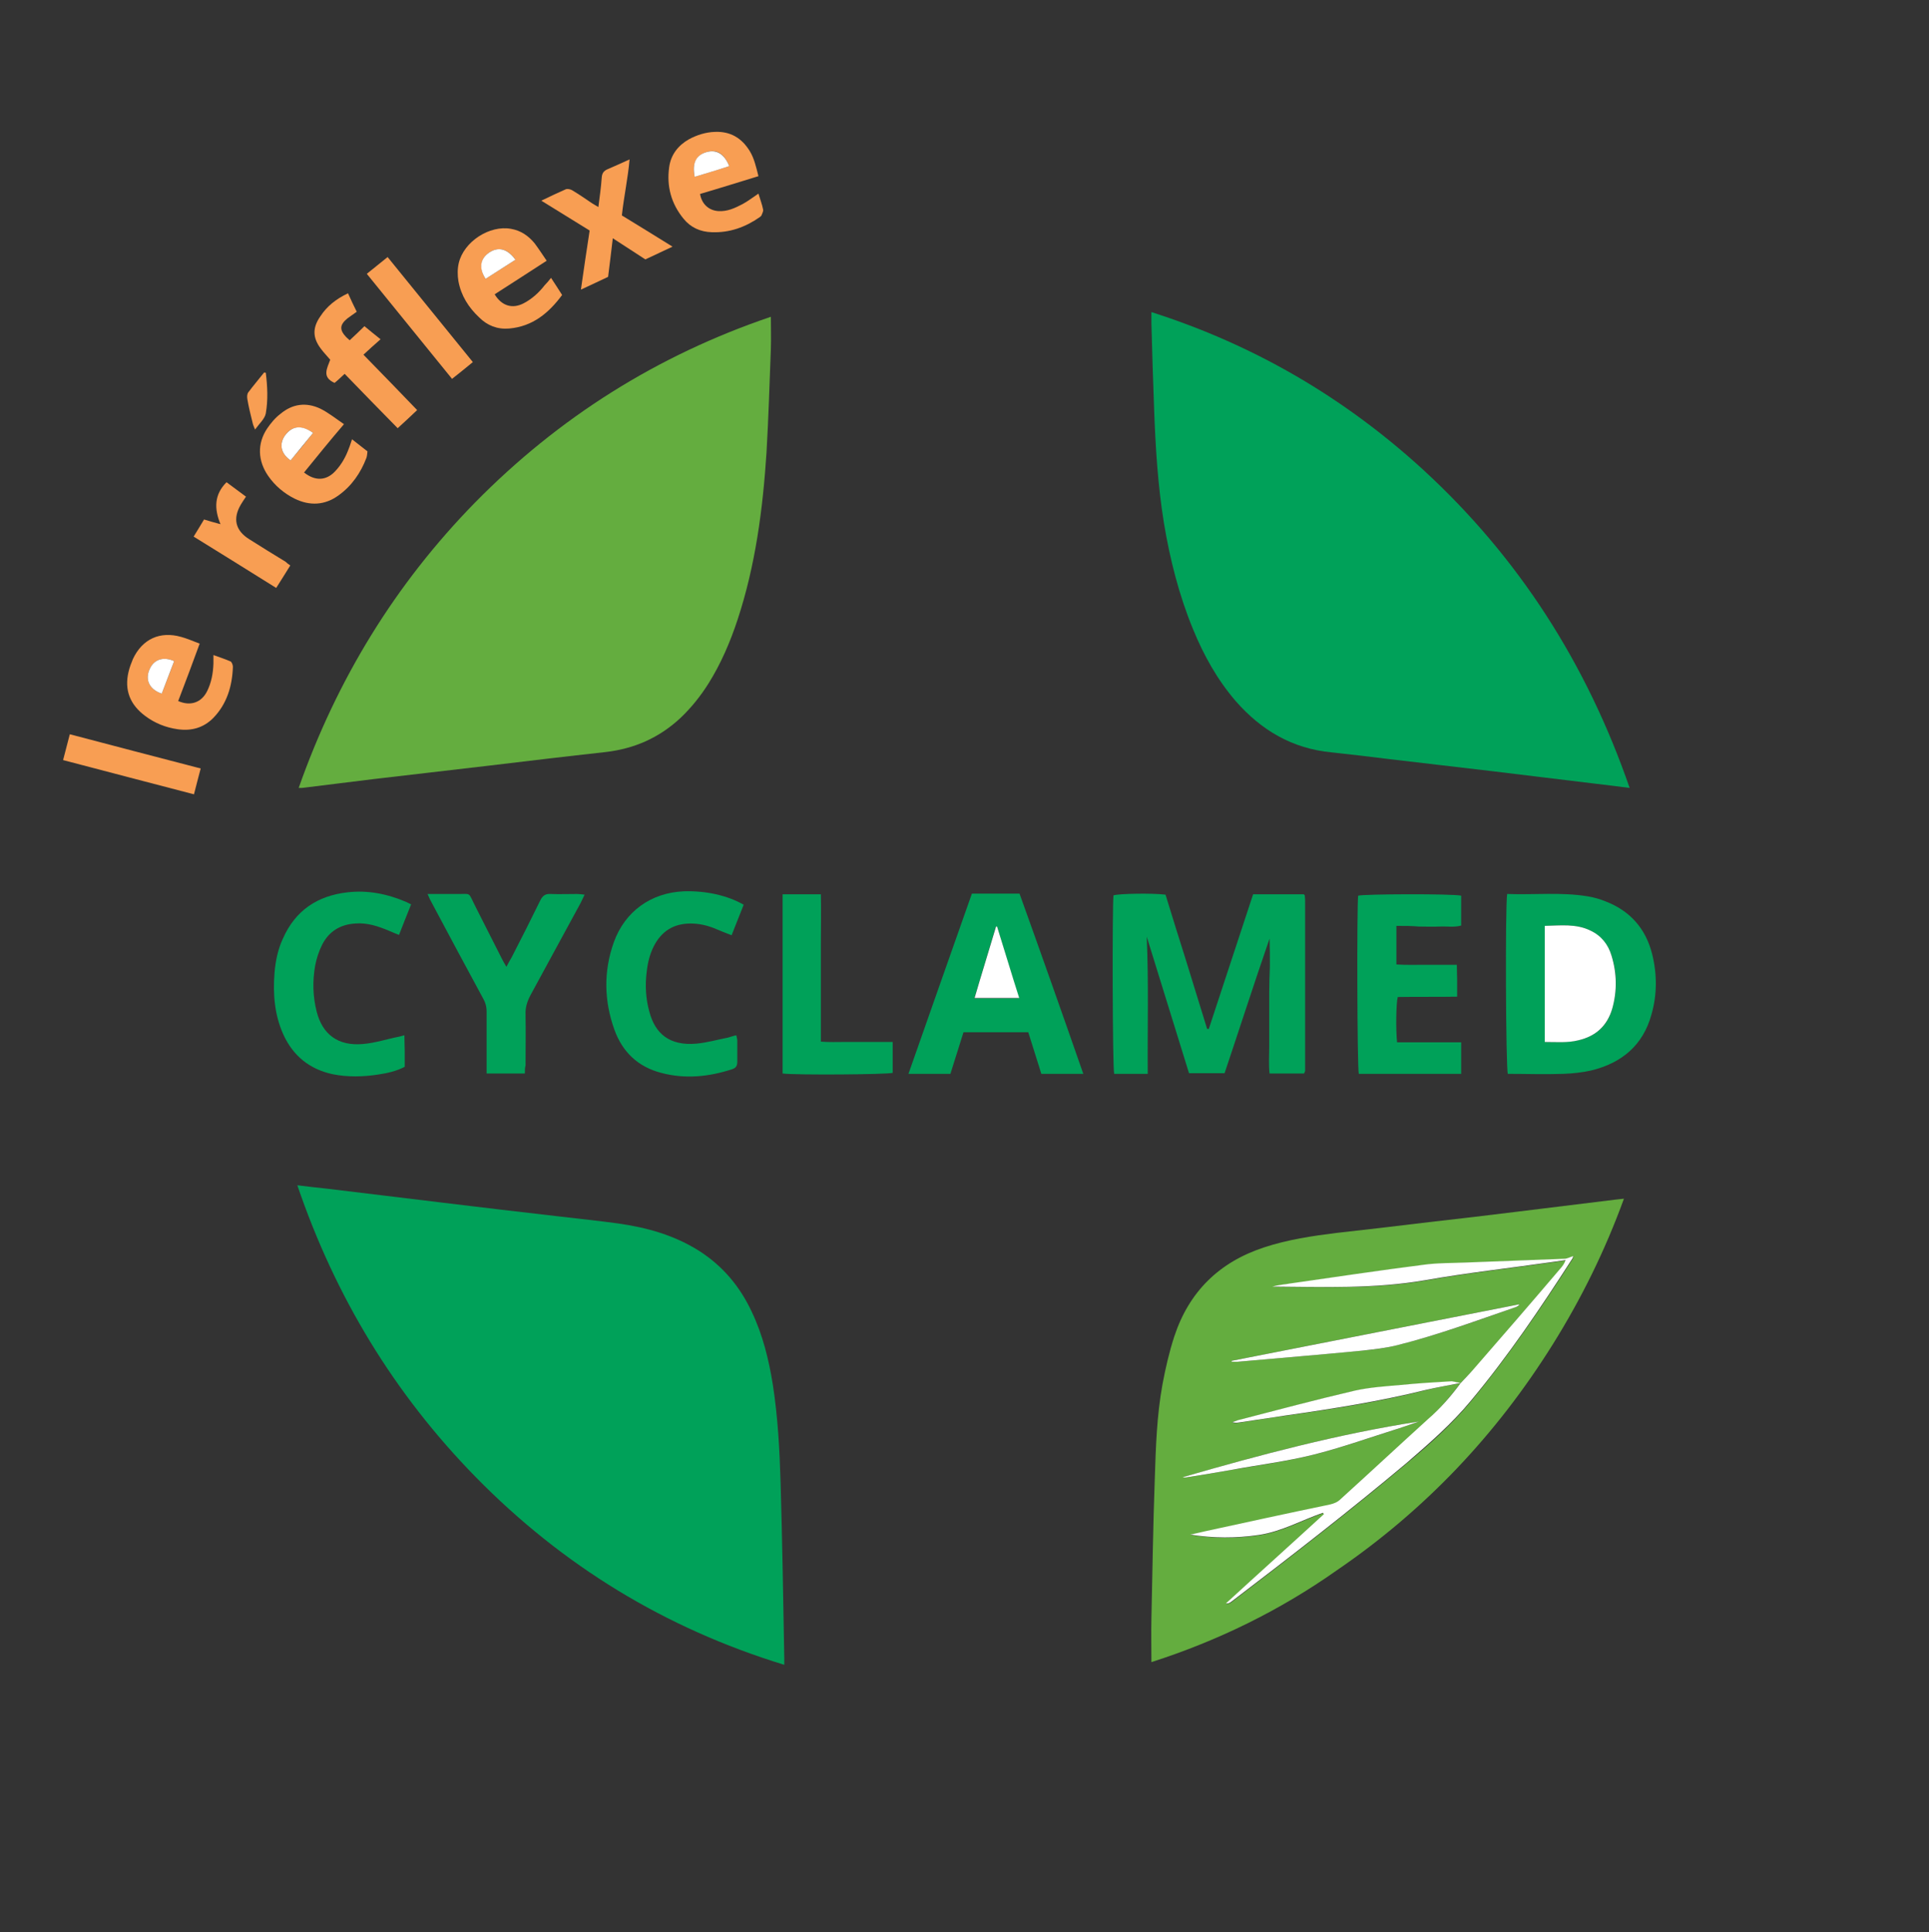 <?xml version="1.0" encoding="utf-8"?>
<!-- Generator: Adobe Illustrator 25.4.1, SVG Export Plug-In . SVG Version: 6.00 Build 0)  -->
<svg version="1.1" id="Logo-Cyclamed-orange-V2_xA0_Image_00000144320809855221472270000011268256169316609179_"
	 xmlns="http://www.w3.org/2000/svg" xmlns:xlink="http://www.w3.org/1999/xlink" x="0px" y="0px" viewBox="0 0 574.8 575.8"
	 style="enable-background:new 0 0 574.8 575.8;" xml:space="preserve">
<rect x="0" y="0" width="574.8" height="575.8" fill="#333333" stroke="none"/>
<style type="text/css">
	.st0{fill:#00A159;}
	.st1{fill:#64AD3F;}
	.st2{fill:#F89E53;}
	.st3{fill:#FFFFFF;}
</style>
<g>
	<path class="st0" d="M233.7,496.1c-35.6-10.9-66.1-29.6-91.9-55.9c-24.3-24.8-41.9-53.8-53.2-87c3.1,0.4,5.9,0.7,8.7,1
		c11.6,1.4,23.2,2.8,34.7,4.2c11.6,1.4,23.2,2.8,34.7,4.1c5.9,0.7,11.8,1.3,17.6,2.1c8.5,1.2,16.7,3.5,24.1,8.2
		c7,4.5,12.1,10.6,15.6,18.1c3.3,6.9,5.1,14.3,6.3,21.8c1.5,9.7,2,19.4,2.3,29.1c0.5,17.5,0.8,35,1.1,52.5
		C233.7,494.8,233.7,495.2,233.7,496.1z"/>
	<path class="st0" d="M485.6,234.8c-3.8-0.5-7.1-0.9-10.5-1.3c-10.2-1.2-20.3-2.5-30.5-3.7s-20.5-2.4-30.7-3.6
		c-5.7-0.7-11.4-1.4-17.1-2c-11.7-1.1-21-6.6-28.6-15.3c-5.5-6.4-9.5-13.6-12.7-21.4c-4.2-10.2-6.9-20.9-8.7-31.8
		c-1.8-11.2-2.5-22.6-2.9-33.9c-0.3-8.5-0.6-16.9-0.8-25.4c0-1,0-2,0-3.4c30.7,9.8,57.5,25.5,81,47
		C452.6,166.2,472.8,197.8,485.6,234.8z"/>
	<path class="st1" d="M229.7,94.4c0,3.4,0.1,6.5,0,9.6c-0.4,10.3-0.7,20.6-1.3,30.9c-1.1,16.9-3.3,33.6-8.6,49.7
		c-2.2,6.7-5,13.2-8.7,19.1c-2.4,3.8-5.2,7.3-8.5,10.4c-6.3,5.8-13.6,9-22.1,10c-11.8,1.3-23.5,2.7-35.2,4.1
		c-11.4,1.3-22.9,2.7-34.3,4c-6.7,0.8-13.5,1.7-20.2,2.5c-0.5,0.1-0.9,0.1-1.8,0.1c11.4-32.4,28.8-60.8,52.6-85.1
		C166.5,124.4,195.8,105.9,229.7,94.4z"/>
	<path class="st1" d="M343.1,495.3c0-4.6-0.1-8.9,0-13.1c0.3-13.8,0.5-27.6,1-41.5c0.3-9.4,0.6-18.9,2.3-28.2
		c0.9-4.8,2-9.6,3.5-14.2c4.4-13.4,13.4-22.2,26.8-26.6c7-2.3,14.3-3.4,21.6-4.3c9.1-1,18.3-2.1,27.4-3.2c8.7-1,17.5-2,26.2-3.1
		c9.8-1.2,19.5-2.4,29.3-3.6c0.8-0.1,1.6-0.2,2.7-0.3c-5.6,15.4-12.7,29.8-21.2,43.4c-16.8,26.9-38.1,49.4-64.3,67.3
		C381.4,479.9,363,488.9,343.1,495.3z M435.2,412.2c-0.9-0.2-1.8-0.5-2.7-0.5c-5,0.3-10.1,0.6-15.1,1.1c-4.6,0.4-9.3,0.7-13.8,1.7
		c-11.7,2.7-23.2,5.8-34.8,8.8c-0.6,0.1-1.1,0.4-1.7,0.6c0.7,0.2,1.3,0.2,1.9,0.1c4.7-0.7,9.3-1.5,14-2.1c14-2,28-4.1,41.7-7.6
		C428.2,413.4,431.8,412.8,435.2,412.2c-2.9,3.8-6,7.5-9.6,10.8c-8.7,7.9-17.4,15.8-26,23.8c-0.9,0.8-1.9,1.3-3.1,1.6
		c-12.4,2.6-24.8,5.3-37.3,8c-1.5,0.3-3,0.7-4.4,1c6.8,1.1,13.6,1.1,20.4,0.1s12.7-4.4,19.1-6.6c0.1,0.1,0.2,0.3,0.3,0.4
		c-9.7,8.9-19.5,17.7-29.2,26.6c0.7,0.1,1.2-0.2,1.6-0.5c17.7-13.5,35.3-27.1,52.3-41.4c6.8-5.7,13.4-11.6,19.1-18.5
		c11.1-13.4,20.8-27.7,30.2-42.3c0.1-0.2,0.2-0.5,0.3-0.8c-1,0.3-1.8,0.8-2.7,0.8c-9.6,0.4-19.2,0.7-28.8,1.1
		c-4.4,0.2-8.8,0.1-13.2,0.7c-13.3,1.7-26.6,3.7-39.9,5.6c-0.9,0.1-1.7,0.2-2.6,0.4c-0.8,0.1-1.7,0.4-2.5,0.5
		c15.2,0,30.4,0.7,45.5-1.9c12.5-2.2,25.1-3.6,37.7-5.4c1.4-0.2,2.8-0.4,4.2-0.6c-0.4,1.2-1,1.9-1.7,2.7
		c-8.6,9.9-17.1,19.8-25.7,29.8C437.9,409.4,436.5,410.8,435.2,412.2z M367.1,405.5c0,0.1,0,0.2-0.1,0.3c0.6,0,1.1,0,1.7,0
		c12.3-1.1,24.7-2.1,37-3.3c3.6-0.3,7.3-0.8,10.9-1.7c11.9-3,23.5-7.2,35.1-11.3c0.4-0.1,0.7-0.4,1-0.6c0-0.1-0.1-0.2-0.1-0.2
		C424.1,394.3,395.6,399.9,367.1,405.5z M422.8,423.6c-23.9,3.7-47.2,9.9-70.3,16.6c0.5,0.1,0.9,0,1.4,0c4.4-0.7,8.8-1.4,13.2-2.2
		c8.1-1.4,16.3-2.5,24.3-4.5s15.9-4.8,23.8-7.3C417.7,425.4,420.2,424.5,422.8,423.6z"/>
	<path class="st0" d="M341.7,279.1c0.6,13.6,0.2,27.2,0.3,40.9c-3.6,0-6.8,0-10,0c-0.5-1.8-0.6-49.7-0.2-53.2
		c1.7-0.5,11.3-0.7,15.5-0.2c2,6.6,4.1,13.2,6.2,19.9c2.1,6.7,4.1,13.4,6.2,20.1c0.2,0,0.3,0,0.5,0c4.4-13.3,8.8-26.7,13.2-40.1
		c5.1,0,10.2,0,15.1,0c0.1,0.1,0.2,0.2,0.2,0.2c0.1,0.1,0.1,0.1,0.1,0.2c0.1,0.7,0.1,1.4,0.1,2.1c0,16.7,0,33.4,0,50.1
		c0,0.2-0.2,0.4-0.3,0.8c-3.3,0-6.6,0-10.3,0c-0.3-2.7-0.1-5.3-0.1-8c0-2.6,0-5.3,0-7.9c0-2.7,0-5.4,0-8.2c0-2.6,0.1-5.3,0.2-7.9
		c0-2.7,0-5.4-0.1-8.2c-4.6,13.3-8.9,26.7-13.4,40.1c-3.5,0-7,0-10.6,0C350.1,306.3,345.9,292.7,341.7,279.1z"/>
	<path class="st0" d="M449.1,266.4c8.1,0.3,16.1-0.6,24,0.7c1.8,0.3,3.6,0.8,5.3,1.5c7.3,2.8,12,8.1,13.9,15.7
		c1.5,6,1.5,12.1-0.2,18c-2.5,9.2-8.9,14.5-18,16.7c-2.7,0.6-5.5,0.9-8.3,1c-5.5,0.2-11,0-16.5,0
		C448.7,318.2,448.5,270.2,449.1,266.4z M460.3,310.5c3.5,0,6.7,0.2,10-0.5c5.2-1.2,8.7-4.3,10.1-9.4c1.5-5.3,1.5-10.6-0.2-15.8
		c-1-3.3-3.1-5.9-6.3-7.5c-4.4-2.1-9-1.5-13.6-1.4C460.3,287.5,460.3,298.8,460.3,310.5z"/>
	<path class="st0" d="M322.8,320c-4.3,0-8.3,0-12.5,0c-1.3-4.1-2.6-8.2-3.9-12.4c-6.5,0-12.8,0-19.3,0c-1.3,4.2-2.6,8.3-3.9,12.4
		c-4.1,0-8.1,0-12.5,0c6.3-18,12.6-35.8,18.9-53.7c4.8,0,9.4,0,14.2,0C310.2,284.1,316.5,301.9,322.8,320z M297.1,276.1
		c-0.1,0-0.3,0.1-0.4,0.1c-2.1,7-4.2,14.1-6.4,21.3c4.6,0,8.9,0,13.3,0C301.4,290.1,299.2,283.1,297.1,276.1z"/>
	<path class="st0" d="M416.1,275.9c0,4,0,7.6,0,11.5c3,0.2,5.9,0.1,8.8,0.1s5.9,0,9.2,0c0,1.6,0.1,3.1,0.1,4.6s0,3,0,4.9
		c-6,0.1-11.9,0-17.7,0.1c-0.5,1.8-0.6,9.9-0.2,13.5c6.3,0,12.6,0,19.1,0c0,3.3,0,6.3,0,9.4c-10.3,0-20.4,0-30.5,0
		c-0.5-1.8-0.6-49.9-0.2-53.1c1.7-0.5,28.1-0.6,30.7,0c0,2.9,0,5.8,0,8.9c-2.1,0.6-4.2,0.2-6.4,0.3c-2.1,0.1-4.2,0-6.2,0
		C420.6,275.9,418.5,275.9,416.1,275.9z"/>
	<path class="st0" d="M221.6,269.6c-1.2,3.1-2.4,6-3.6,9.1c-1.9-0.7-3.5-1.4-5.2-2.1c-2.3-0.9-4.6-1.4-7-1.4c-5.1,0-8.7,2.3-11,6.8
		c-1.2,2.4-1.8,4.9-2.1,7.6c-0.5,4-0.3,8,0.8,11.9c1.7,6.5,6,10.2,14,9.5c3.2-0.3,6.3-1.2,9.4-1.8c0.8-0.2,1.5-0.5,2.5-0.7
		c0.1,0.6,0.3,1.1,0.3,1.6c0,2.1,0,4.2,0,6.2c0,1.2-0.3,1.9-1.5,2.3c-7,2.3-14.1,3-21.2,1.1c-6.9-1.8-11.5-6.2-13.9-12.8
		c-3.1-8.6-3.3-17.4-0.2-26.1c3.3-9.2,11.1-14.8,20.9-15.2C210.3,265.4,216.7,266.8,221.6,269.6z"/>
	<path class="st0" d="M122.5,269.5c-1.2,3-2.4,6-3.6,9.1c-1-0.4-2-0.8-2.9-1.2c-3.3-1.4-6.6-2.5-10.2-2.2c-4.5,0.3-7.8,2.4-9.8,6.3
		c-1,2-1.7,4.2-2.1,6.3c-0.8,4.6-0.7,9.2,0.5,13.8c1.7,6.5,6.2,10.2,13.8,9.5c3.6-0.3,7.2-1.5,10.8-2.2c0.4-0.1,0.8-0.2,1.5-0.4
		c0,1.7,0.1,3.3,0.1,4.8s0,3,0,4.6c-2.5,1.3-5.2,1.9-7.9,2.3c-4.5,0.7-9.1,0.8-13.6-0.1c-6.9-1.5-11.8-5.5-14.7-11.9
		c-2.6-5.8-3.1-12-2.6-18.3c0.3-3.5,1-7,2.5-10.2c3.7-8.4,10.3-12.8,19.3-13.8c6.1-0.7,11.9,0.5,17.5,2.9
		C121.5,269,121.9,269.2,122.5,269.5z"/>
	<path class="st0" d="M156.4,319.9c-4,0-7.5,0-11.4,0c0-1,0-1.8,0-2.7c0-5.3,0-10.5,0-15.8c0-1.3-0.3-2.5-0.9-3.6
		c-5.2-9.6-10.3-19.1-15.4-28.7c-0.4-0.7-0.8-1.5-1.3-2.7c1.3,0,2.1,0,3,0c1.8,0,3.5,0,5.3,0c5,0.1,3.6-0.9,6,3.8
		c2.6,5.1,5.2,10.3,7.8,15.4c0.4,0.8,0.8,1.5,1.4,2.5c0.6-1.2,1.1-2,1.6-2.9c2.9-5.6,5.7-11.2,8.5-16.9c0.7-1.4,1.5-2,3.1-1.9
		c2.6,0.1,5.3,0,7.9,0c0.6,0,1.2,0.1,2.2,0.2c-0.5,1-0.8,1.7-1.2,2.5c-5,9.1-9.9,18.3-14.9,27.4c-1,1.9-1.6,3.7-1.5,5.9
		c0.1,5,0,10.1,0,15.1C156.4,318.2,156.4,318.9,156.4,319.9z"/>
	<path class="st0" d="M233.2,319.9c0-17.8,0-35.5,0-53.4c3.8,0,7.4,0,11.4,0c0.1,4.9,0,9.8,0,14.6c0,4.8,0,9.6,0,14.4
		c0,4.9,0,9.7,0,14.9c2.5,0.2,4.9,0.1,7.2,0.1s4.6,0,6.9,0c2.4,0,4.8,0,7.3,0c0,3.2,0,6.2,0,9.2
		C264.5,320.2,237.2,320.4,233.2,319.9z"/>
	<path class="st2" d="M53.1,208.9c3.6,1.6,6.9,0.5,8.6-2.9c1.3-2.6,1.8-5.4,1.9-8.3c0-0.7,0-1.4,0-2.5c1.9,0.7,3.5,1.2,5.1,1.9
		c0.4,0.2,0.7,1.1,0.7,1.6c-0.2,5.8-1.8,11.1-5.9,15.3c-2.9,2.9-6.5,3.9-10.6,3.3c-3.5-0.5-6.8-1.8-9.7-4c-4.4-3.3-6.2-7.6-4.9-13.1
		c0.3-1.3,0.8-2.6,1.3-3.8c2.8-6,8.1-8.4,14.4-6.6c1.8,0.5,3.4,1.2,5.5,2C57.4,197.5,55.3,203.2,53.1,208.9z M51.9,197
		c-3.4-1.5-6.2-0.4-7.4,2.6c-1.3,3.1,0.1,5.9,3.7,7.1C49.4,203.5,50.7,200.3,51.9,197z"/>
	<path class="st2" d="M226,52.5c-5.9,1.8-11.6,3.6-17.4,5.3c0.5,3,2.6,4.9,5.4,5.1c2.7,0.2,5-0.9,7.3-2.1c1.5-0.8,2.9-1.9,4.7-3.1
		c0.5,1.7,1.1,3.2,1.4,4.8c0.1,0.5-0.3,1.1-0.5,1.7c-0.1,0.2-0.3,0.3-0.5,0.5c-4.3,3-9,4.7-14.3,4.5c-3.4-0.1-6.3-1.4-8.4-4
		c-3.7-4.5-5.1-9.7-4.3-15.4c0.5-3.7,2.7-6.5,5.9-8.3c2.4-1.3,5-2.1,7.7-2.2c4.6-0.2,8,1.8,10.4,5.7C224.7,47.1,225.3,49.7,226,52.5
		z M207,52.7c3.5-1.1,6.9-2.1,10.3-3.2c-1.5-3.7-3.7-5.1-6.7-4.2C207.5,46.2,206.2,48.5,207,52.7z"/>
	<path class="st2" d="M90.6,140.8c3.3,2.6,6.6,2.5,9.3-0.4c1.9-2,3.2-4.4,4.1-6.9c0.3-0.7,0.5-1.5,0.9-2.6c1.6,1.3,3.1,2.4,4.6,3.6
		c-0.1,0.7-0.1,1.3-0.3,1.9c-1.7,4.5-4.4,8.4-8.3,11.2c-4.1,3-8.6,3.2-13.1,1c-3.2-1.6-5.9-3.9-7.9-6.8c-3.1-4.5-3.3-9.6-0.3-14.1
		c1.1-1.6,2.4-3.2,4-4.4c3.6-3,7.7-3.5,11.9-1.5c2.4,1.2,4.5,2.9,7,4.6C98.3,131.3,94.5,136,90.6,140.8z M93.3,129
		c-3.5-2.4-6.4-2.1-8.4,0.8c-1.8,2.6-1.2,5.4,1.7,7.4C88.9,134.5,91.1,131.8,93.3,129z"/>
	<path class="st2" d="M164.2,82.8c1.2,1.8,2.2,3.4,3.3,5.1c-4,5.4-8.8,9.4-15.8,10c-3.5,0.3-6.5-0.9-8.9-3.3
		c-3.2-3-5.4-6.5-6.2-10.8c-0.3-1.8-0.3-3.7,0.1-5.4c1.5-6.4,9.2-11.4,15.6-10.2c2.9,0.5,5.2,2.1,7,4.3c1.2,1.6,2.3,3.3,3.6,5.2
		c-5.2,3.4-10.4,6.7-15.5,10c2.1,3.5,5.3,4.4,8.6,2.7c2.5-1.3,4.6-3.2,6.3-5.4C162.9,84.4,163.5,83.7,164.2,82.8z M144.7,83.1
		c3-1.9,5.9-3.8,8.9-5.7c-2.3-3.3-5.1-4-7.9-2.1C143.1,77.1,142.7,80,144.7,83.1z"/>
	<path class="st2" d="M175.7,68.7c-4.7-2.9-9.4-5.8-14.4-8.9c2.7-1.3,5-2.4,7.3-3.4c0.5-0.2,1.4,0,1.9,0.3c2,1.2,3.9,2.5,5.8,3.8
		c0.6,0.4,1.2,0.7,2,1.2c0.4-3.1,0.8-5.9,1-8.8c0.1-1.3,0.6-2,1.8-2.5c2.1-0.9,4.1-1.8,6.5-2.9c-0.5,5.7-1.7,11.1-2.3,16.7
		c4.9,3,9.8,6,15.1,9.3c-3,1.4-5.5,2.6-8.1,3.8c-3.2-2.1-6.3-4.1-9.7-6.3c-0.5,4.1-0.9,7.7-1.4,11.5c-2.5,1.2-5.1,2.4-8.1,3.8
		C174,80.1,174.8,74.4,175.7,68.7z"/>
	<path class="st2" d="M103.7,87.4c0.9,2,1.7,3.7,2.6,5.5c-1.1,0.8-2,1.4-2.8,2c-2.3,1.9-2.4,3.4-0.3,5.6c0.3,0.3,0.6,0.5,1,0.9
		c1.6-1.5,3.2-3,4.4-4.2c1.6,1.3,3,2.5,4.8,3.9c-1.8,1.6-3.4,3-5.1,4.6c5.5,5.6,10.7,11,16,16.5c-1.9,1.8-3.8,3.6-5.8,5.4
		c-5.2-5.3-10.5-10.7-15.8-16.2c-1.1,1-2,1.9-3,2.7c-3.9-1.7-2.2-4.4-1.3-6.9c-1-1.2-2-2.2-2.8-3.3c-2.5-3.3-2.5-6.3-0.1-9.7
		C97.4,91.3,100.1,89.1,103.7,87.4z"/>
	<path class="st2" d="M115.5,76.6c8.5,10.5,16.9,20.8,25.4,31.3c-2.1,1.7-4,3.3-6.2,5c-8.5-10.5-16.9-20.8-25.4-31.3
		C111.4,79.9,113.4,78.3,115.5,76.6z"/>
	<path class="st2" d="M57.8,236.7c-13.1-3.4-26-6.8-39-10.2c0.7-2.7,1.3-5,2-7.7c13,3.4,25.8,6.8,39,10.2
		C59.1,231.6,58.5,234,57.8,236.7z"/>
	<path class="st2" d="M86.5,168.5c-1.4,2.3-2.7,4.3-4.2,6.7c-8.2-5.1-16.3-10.2-24.6-15.3c1.1-1.8,2.1-3.4,3.1-5.1
		c1.6,0.5,3,0.9,4.9,1.4c-1.9-4.6-1.9-8.8,1.8-12.5c1.9,1.4,3.8,2.8,5.8,4.3c-0.6,0.9-1.1,1.6-1.5,2.3c-2.5,4.2-1.7,7.8,2.5,10.4
		c3.6,2.3,7.2,4.5,10.8,6.7C85.5,167.8,85.9,168.1,86.5,168.5z"/>
	<path class="st2" d="M79.2,111.1c0.5,4,0.7,8.1,0,12.1c-0.3,1.6-1.9,3-3.2,4.8c-0.4-1-0.6-1.4-0.7-1.9c-0.6-2.4-1.2-4.8-1.6-7.2
		c-0.1-0.6-0.1-1.5,0.3-2c1.5-2,3.2-4,4.7-5.9C78.8,111,79,111,79.2,111.1z"/>
	<path class="st3" d="M435.2,412.2c1.3-1.4,2.7-2.8,3.9-4.2c8.6-9.9,17.2-19.8,25.7-29.8c0.7-0.8,1.3-1.5,1.7-2.7
		c-1.4,0.2-2.8,0.4-4.2,0.6c-12.6,1.8-25.2,3.2-37.7,5.4c-15.1,2.6-30.3,2-45.5,1.9c0.8-0.2,1.6-0.4,2.5-0.5
		c0.9-0.2,1.7-0.2,2.6-0.4c13.3-1.9,26.6-3.9,39.9-5.6c4.3-0.6,8.8-0.5,13.2-0.7c9.6-0.4,19.2-0.7,28.8-1.1c0.9,0,1.7-0.5,2.7-0.8
		c-0.1,0.3-0.1,0.5-0.3,0.8c-9.4,14.6-19.1,29-30.2,42.3c-5.7,6.9-12.4,12.7-19.1,18.5c-17,14.3-34.6,27.9-52.3,41.4
		c-0.4,0.3-0.9,0.6-1.6,0.5c9.7-8.9,19.5-17.7,29.2-26.6c-0.1-0.1-0.2-0.3-0.3-0.4c-6.4,2.2-12.3,5.6-19.1,6.6
		c-6.8,1-13.5,1-20.4-0.1c1.5-0.3,3-0.7,4.4-1c12.4-2.7,24.8-5.4,37.3-8c1.2-0.3,2.2-0.7,3.1-1.6c8.7-7.9,17.3-15.9,26-23.8
		C429.2,419.7,432.4,416,435.2,412.2L435.2,412.2z"/>
	<path class="st3" d="M367.1,405.5c28.5-5.6,57-11.2,85.5-16.8c0,0.1,0.1,0.2,0.1,0.2c-0.3,0.2-0.7,0.5-1,0.6
		c-11.6,4-23.2,8.3-35.1,11.3c-3.5,0.9-7.2,1.3-10.9,1.7c-12.3,1.2-24.7,2.2-37,3.3c-0.6,0-1.1,0-1.7,0
		C367,405.7,367,405.6,367.1,405.5z"/>
	<path class="st3" d="M435.3,412.1c-3.5,0.7-7.1,1.3-10.5,2.1c-13.7,3.4-27.7,5.6-41.7,7.6c-4.7,0.7-9.3,1.4-14,2.1
		c-0.6,0.1-1.2,0.1-1.9-0.1c0.6-0.2,1.1-0.4,1.7-0.6c11.6-3,23.2-6.1,34.8-8.8c4.5-1,9.2-1.3,13.8-1.7c5-0.5,10-0.8,15.1-1.1
		C433.4,411.7,434.3,412,435.3,412.1C435.2,412.2,435.3,412.1,435.3,412.1z"/>
	<path class="st3" d="M422.8,423.6c-2.6,0.9-5.1,1.8-7.7,2.6c-7.9,2.5-15.8,5.3-23.8,7.3s-16.2,3-24.3,4.5
		c-4.4,0.8-8.8,1.5-13.2,2.2c-0.5,0.1-0.9,0.1-1.4,0C375.6,433.5,398.9,427.3,422.8,423.6z"/>
	<path class="st3" d="M460.3,310.5c0-11.7,0-23,0-34.6c4.7-0.1,9.3-0.7,13.6,1.4c3.2,1.5,5.3,4.1,6.3,7.5c1.6,5.2,1.7,10.5,0.2,15.8
		c-1.5,5.1-4.9,8.2-10.1,9.4C467.1,310.8,463.8,310.5,460.3,310.5z"/>
	<path class="st3" d="M297.1,276.1c2.2,7,4.3,14.1,6.6,21.3c-4.5,0-8.8,0-13.3,0c2.1-7.2,4.3-14.2,6.4-21.3
		C296.8,276.1,296.9,276.1,297.1,276.1z"/>
	<path class="st3" d="M51.9,197c-1.2,3.2-2.5,6.5-3.7,9.7c-3.6-1.2-5-4-3.7-7.1C45.7,196.6,48.5,195.5,51.9,197z"/>
	<path class="st3" d="M207,52.7c-0.8-4.2,0.4-6.5,3.6-7.4c2.9-0.8,5.2,0.5,6.7,4.2C214,50.6,210.6,51.6,207,52.7z"/>
	<path class="st3" d="M93.3,129c-2.3,2.8-4.5,5.5-6.7,8.2c-2.9-2-3.5-4.8-1.7-7.4C87,126.9,89.8,126.5,93.3,129z"/>
	<path class="st3" d="M144.7,83.1c-2.1-3.2-1.6-6,1-7.8c2.8-1.9,5.5-1.2,7.9,2.1C150.6,79.3,147.7,81.2,144.7,83.1z"/>
</g>
</svg>
